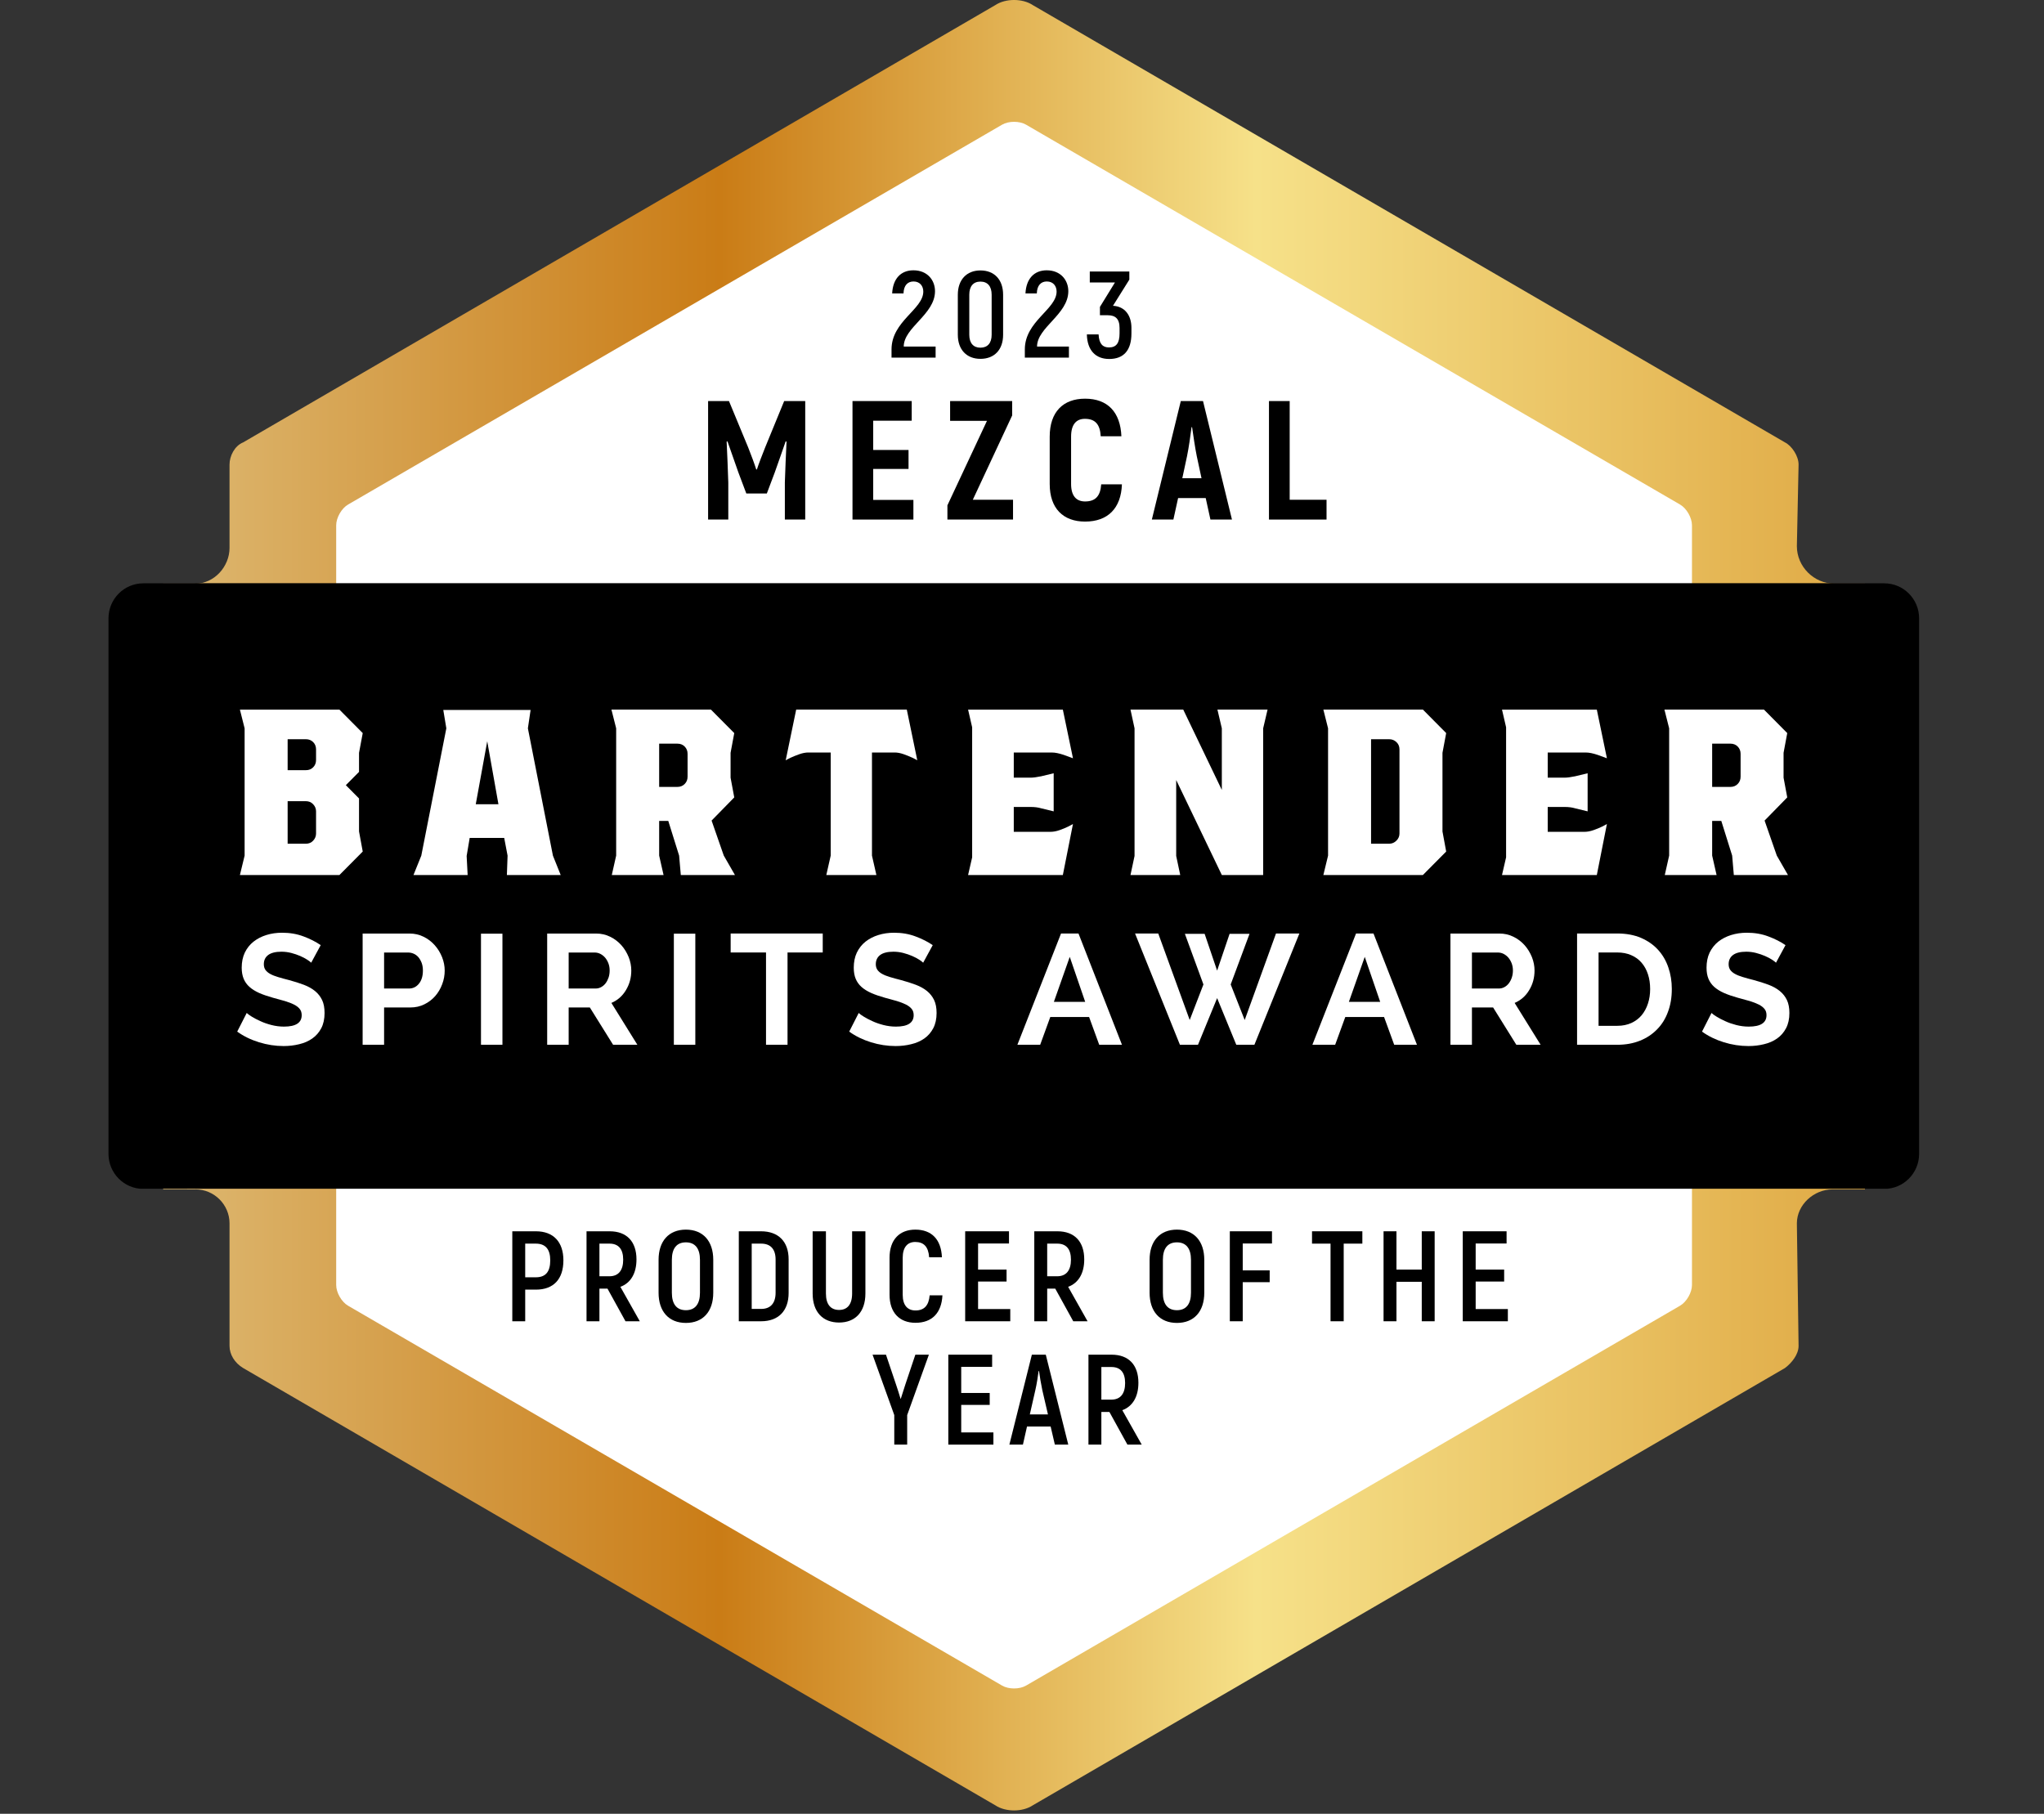 <?xml version="1.0" encoding="UTF-8" standalone="no"?>
<!DOCTYPE svg PUBLIC "-//W3C//DTD SVG 1.1//EN" "http://www.w3.org/Graphics/SVG/1.1/DTD/svg11.dtd">
<svg width="100%" height="100%" viewBox="0 0 80 71" version="1.1" xmlns="http://www.w3.org/2000/svg" xmlns:xlink="http://www.w3.org/1999/xlink" xml:space="preserve" xmlns:serif="http://www.serif.com/" style="fill-rule:evenodd;clip-rule:evenodd;stroke-linejoin:round;stroke-miterlimit:2;">
    <rect x="0" y="0" width="80" height="71" fill="#333333" stroke="none"/>
    <g transform="matrix(1,0,0,1,-1285.69,-478.997)">
        <g transform="matrix(1,0,0,1,947.126,0)">
            <g transform="matrix(66.606,0,0,-66.606,344.95,514.431)">
                <path d="M0.489,0.529L0.047,0.272C0.042,0.27 0.039,0.264 0.039,0.259L0.039,0.21C0.039,0.199 0.03,0.189 0.019,0.189L0,0.189L-0,-0.167L0.019,-0.167C0.03,-0.167 0.039,-0.176 0.039,-0.187L0.039,-0.259C0.039,-0.264 0.042,-0.269 0.047,-0.272L0.489,-0.529C0.492,-0.531 0.496,-0.532 0.5,-0.532C0.504,-0.532 0.508,-0.531 0.511,-0.529L0.953,-0.272C0.957,-0.269 0.961,-0.264 0.961,-0.259L0.96,-0.187C0.96,-0.176 0.97,-0.167 0.981,-0.167L1,-0.167L1,0.189L0.982,0.189C0.97,0.189 0.96,0.199 0.96,0.211L0.961,0.259C0.961,0.264 0.957,0.27 0.953,0.272L0.511,0.529C0.508,0.531 0.504,0.532 0.5,0.532C0.496,0.532 0.492,0.531 0.489,0.529Z" style="fill:url(#_Linear1);fill-rule:nonzero;"/>
            </g>
        </g>
        <g transform="matrix(1,0,0,1,947.126,0)">
            <g transform="matrix(1,0,0,1,-0.989,5.136)">
                <clipPath id="_clip2">
                    <path d="M378.508,474.069L349.039,491.183C348.769,491.339 348.547,491.725 348.547,492.038L348.557,495.281C348.557,496.039 347.937,496.693 347.185,496.693L345.161,496.695C344.409,496.695 343.799,497.309 343.799,498.066L343.799,519.027C343.799,519.785 344.409,520.399 345.161,520.399L347.185,520.391C347.937,520.391 348.557,521.007 348.557,521.764L348.547,526.546C348.547,526.86 348.769,527.245 349.039,527.402L378.525,544.528C378.727,544.648 378.986,544.727 379.239,544.727C379.495,544.727 379.757,544.643 379.961,544.519L409.428,527.402C409.698,527.245 409.919,526.86 409.919,526.546L409.914,521.777C409.914,521.02 410.52,520.398 411.271,520.398L413.302,520.399C414.055,520.399 414.665,519.785 414.665,519.027L414.665,498.066C414.665,497.309 414.055,496.695 413.302,496.695L411.323,496.693C410.571,496.693 409.915,496.03 409.915,495.273L409.92,492.038C409.92,491.725 409.698,491.339 409.428,491.183L379.974,474.075C379.76,473.939 379.51,473.861 379.239,473.861C378.977,473.861 378.715,473.941 378.508,474.069Z" clip-rule="nonzero"/>
                </clipPath>
                <g clip-path="url(#_clip2)">
                    <g transform="matrix(1,0,0,1,405.775,518.926)">
                        <path d="M0,5.235L0,-24.501C0,-24.801 -0.211,-25.168 -0.468,-25.316L-26.064,-40.185C-26.322,-40.334 -26.742,-40.334 -27,-40.185L-52.597,-25.316C-52.854,-25.168 -53.064,-24.801 -53.064,-24.501L-53.064,5.235C-53.064,5.533 -52.854,5.899 -52.597,6.048L-27,20.917C-26.742,21.066 -26.322,21.066 -26.064,20.917L-0.469,6.048C-0.212,5.899 0,5.533 0,5.235Z" style="fill:white;fill-rule:nonzero;"/>
                    </g>
                    <g transform="matrix(1,0,0,1,418.934,497.222)">
                        <path d="M0,22.638C0,22.931 -0.267,23.171 -0.595,23.171L-78.789,23.171C-79.114,23.171 -79.383,22.931 -79.383,22.638L-79.383,0C-79.383,-0.292 -79.114,-0.533 -78.789,-0.533L-0.595,-0.533C-0.267,-0.533 0,-0.292 0,0L0,22.638Z" style="fill-rule:nonzero;"/>
                    </g>
                    <g transform="matrix(1,0,0,1,351.923,504.13)">
                        <path d="M0,1.492C0,1.386 -0.038,1.293 -0.113,1.213C-0.187,1.133 -0.283,1.093 -0.397,1.093L-1.112,1.093L-1.112,2.758L-0.397,2.758C-0.283,2.758 -0.187,2.718 -0.113,2.638C-0.038,2.557 0,2.464 0,2.358L0,1.492ZM0,-0.934C0,-1.048 -0.038,-1.145 -0.113,-1.22C-0.187,-1.294 -0.283,-1.333 -0.397,-1.333L-1.112,-1.333L-1.112,-0.121L-0.397,-0.121C-0.283,-0.121 -0.187,-0.157 -0.113,-0.234C-0.038,-0.31 0,-0.404 0,-0.521L0,-0.934ZM1.682,0.986L1.682,2.277L1.827,3.064L0.915,3.983L-2.98,3.983L-2.796,3.224L-2.796,-1.759L-2.98,-2.491L0.915,-2.491L1.827,-1.572L1.682,-0.8L1.682,-0.054L1.166,0.466L1.682,0.986Z" style="fill:white;fill-rule:nonzero;"/>
                    </g>
                    <g transform="matrix(1,0,0,1,358.174,504.423)">
                        <path d="M0,0.919L0.887,0.919L0.449,-1.546L0,0.919ZM3.02,2.932L3.324,3.69L1.218,3.69L1.245,2.932L1.113,2.238L-0.238,2.238L-0.357,2.944L-0.318,3.69L-2.438,3.69L-2.132,2.932L-1.152,-2.052L-1.271,-2.771L2.146,-2.771L2.04,-2.052L3.02,2.932Z" style="fill:white;fill-rule:nonzero;"/>
                    </g>
                    <g transform="matrix(1,0,0,1,366.464,506.382)">
                        <path d="M0,-3.013C0,-3.127 -0.038,-3.223 -0.113,-3.298C-0.187,-3.374 -0.283,-3.411 -0.396,-3.411L-1.112,-3.411L-1.112,-1.718L-0.396,-1.718C-0.283,-1.718 -0.187,-1.757 -0.113,-1.833C-0.038,-1.908 0,-2.004 0,-2.119L0,-3.013ZM1.854,1.731L-0.265,1.731L-0.331,0.971L-0.755,-0.386L-1.112,-0.386L-1.112,0.971L-0.94,1.731L-2.966,1.731L-2.795,0.971L-2.795,-4.011L-2.98,-4.744L0.914,-4.744L1.827,-3.825L1.683,-3.053L1.683,-2.079L1.827,-1.307L0.94,-0.4L1.417,0.971L1.854,1.731Z" style="fill:white;fill-rule:nonzero;"/>
                    </g>
                    <g transform="matrix(1,0,0,1,373.681,506.433)">
                        <path d="M0,-3.116L0,0.92L0.173,1.68L-1.787,1.68L-1.615,0.92L-1.615,-3.116L-2.489,-3.116C-2.595,-3.116 -2.711,-3.095 -2.84,-3.05C-2.969,-3.005 -3.083,-2.958 -3.185,-2.911C-3.287,-2.861 -3.35,-2.828 -3.377,-2.81L-2.966,-4.796L1.363,-4.796L1.774,-2.81C1.748,-2.828 1.684,-2.861 1.582,-2.911C1.48,-2.958 1.366,-3.005 1.238,-3.05C1.11,-3.095 0.993,-3.116 0.887,-3.116L0,-3.116Z" style="fill:white;fill-rule:nonzero;"/>
                    </g>
                    <g transform="matrix(1,0,0,1,380.674,503.33)">
                        <path d="M0,3.092C0.105,3.092 0.224,3.07 0.352,3.025C0.479,2.981 0.591,2.933 0.688,2.886C0.785,2.836 0.848,2.803 0.874,2.785L0.478,4.783L-3.231,4.783L-3.072,4.091L-3.072,-1L-3.231,-1.691L0.478,-1.691L0.874,0.213C0.812,0.187 0.69,0.143 0.511,0.08C0.328,0.019 0.177,-0.012 0.054,-0.012L-1.443,-0.012L-1.443,0.972L-0.781,0.972C-0.684,0.972 -0.548,0.955 -0.37,0.918L0.119,0.8L0.119,2.291L-0.37,2.172C-0.485,2.137 -0.623,2.119 -0.781,2.119L-1.443,2.119L-1.443,3.092L0,3.092Z" style="fill:white;fill-rule:nonzero;"/>
                    </g>
                    <g transform="matrix(1,0,0,1,388.992,507.38)">
                        <path d="M0,-5.009L0,0.733L-1.618,0.733L-3.404,-2.985L-3.404,-0.013L-3.246,0.733L-5.193,0.733L-5.034,-0.013L-5.034,-5.009L-5.193,-5.742L-3.128,-5.742L-1.618,-2.597L-1.618,-5.009L-1.79,-5.742L0.172,-5.742L0,-5.009Z" style="fill:white;fill-rule:nonzero;"/>
                    </g>
                    <g transform="matrix(1,0,0,1,394.327,506.554)">
                        <path d="M0,-3.358C0,-3.473 -0.039,-3.568 -0.119,-3.644C-0.199,-3.719 -0.292,-3.756 -0.396,-3.756L-1.112,-3.756L-1.112,0.333L-0.396,0.333C-0.292,0.333 -0.199,0.293 -0.119,0.213C-0.039,0.134 0,0.04 0,-0.066L0,-3.358ZM1.683,-3.224L1.683,-0.146L1.828,0.64L0.916,1.559L-2.979,1.559L-2.795,0.8L-2.795,-4.183L-2.979,-4.917L0.916,-4.917L1.828,-3.997L1.683,-3.224Z" style="fill:white;fill-rule:nonzero;"/>
                    </g>
                    <g transform="matrix(1,0,0,1,401.572,503.33)">
                        <path d="M0,3.092C0.106,3.092 0.224,3.07 0.352,3.025C0.48,2.981 0.591,2.933 0.689,2.886C0.786,2.836 0.848,2.803 0.874,2.785L0.479,4.783L-3.232,4.783L-3.072,4.091L-3.072,-1L-3.232,-1.691L0.479,-1.691L0.874,0.213C0.812,0.187 0.691,0.143 0.51,0.08C0.329,0.019 0.177,-0.012 0.054,-0.012L-1.443,-0.012L-1.443,0.972L-0.781,0.972C-0.684,0.972 -0.547,0.955 -0.37,0.918L0.119,0.8L0.119,2.291L-0.37,2.172C-0.485,2.137 -0.622,2.119 -0.781,2.119L-1.443,2.119L-1.443,3.092L0,3.092Z" style="fill:white;fill-rule:nonzero;"/>
                    </g>
                    <g transform="matrix(1,0,0,1,407.678,506.382)">
                        <path d="M0,-3.013C0,-3.127 -0.038,-3.223 -0.113,-3.298C-0.187,-3.374 -0.283,-3.411 -0.396,-3.411L-1.113,-3.411L-1.113,-1.718L-0.396,-1.718C-0.283,-1.718 -0.187,-1.757 -0.113,-1.833C-0.038,-1.908 0,-2.004 0,-2.119L0,-3.013ZM1.854,1.731L-0.265,1.731L-0.33,0.971L-0.755,-0.386L-1.113,-0.386L-1.113,0.971L-0.94,1.731L-2.967,1.731L-2.796,0.971L-2.796,-4.011L-2.981,-4.744L0.915,-4.744L1.826,-3.825L1.682,-3.053L1.682,-2.079L1.826,-1.307L0.939,-0.4L1.417,0.971L1.854,1.731Z" style="fill:white;fill-rule:nonzero;"/>
                    </g>
                    <g transform="matrix(1,0,0,1,351.733,513.635)">
                        <path d="M0,-2.09C-0.027,-2.118 -0.08,-2.157 -0.155,-2.207C-0.23,-2.257 -0.322,-2.304 -0.43,-2.352C-0.538,-2.398 -0.653,-2.439 -0.779,-2.471C-0.906,-2.504 -1.035,-2.52 -1.164,-2.52C-1.396,-2.52 -1.569,-2.476 -1.683,-2.391C-1.797,-2.305 -1.854,-2.186 -1.854,-2.029C-1.854,-1.94 -1.831,-1.864 -1.789,-1.805C-1.746,-1.747 -1.685,-1.694 -1.604,-1.65C-1.522,-1.604 -1.42,-1.564 -1.296,-1.527C-1.172,-1.488 -1.027,-1.451 -0.866,-1.409C-0.653,-1.352 -0.462,-1.29 -0.29,-1.226C-0.117,-1.16 0.029,-1.079 0.149,-0.981C0.27,-0.882 0.361,-0.765 0.427,-0.628C0.492,-0.492 0.523,-0.322 0.523,-0.122C0.523,0.111 0.48,0.31 0.394,0.475C0.306,0.641 0.188,0.776 0.043,0.877C-0.104,0.98 -0.274,1.055 -0.47,1.101C-0.665,1.149 -0.867,1.173 -1.079,1.173C-1.403,1.173 -1.726,1.123 -2.042,1.025C-2.36,0.927 -2.644,0.789 -2.896,0.608L-2.524,-0.122C-2.487,-0.085 -2.422,-0.037 -2.326,0.022C-2.229,0.082 -2.117,0.14 -1.986,0.199C-1.857,0.26 -1.712,0.309 -1.554,0.35C-1.396,0.39 -1.232,0.412 -1.066,0.412C-0.604,0.412 -0.372,0.263 -0.372,-0.036C-0.372,-0.135 -0.398,-0.216 -0.451,-0.281C-0.503,-0.347 -0.578,-0.403 -0.677,-0.453C-0.773,-0.502 -0.892,-0.546 -1.03,-0.589C-1.169,-0.629 -1.323,-0.672 -1.494,-0.717C-1.7,-0.775 -1.881,-0.837 -2.033,-0.903C-2.185,-0.972 -2.313,-1.05 -2.414,-1.141C-2.516,-1.23 -2.591,-1.336 -2.643,-1.459C-2.693,-1.582 -2.72,-1.727 -2.72,-1.894C-2.72,-2.114 -2.68,-2.312 -2.599,-2.484C-2.516,-2.655 -2.403,-2.798 -2.258,-2.913C-2.113,-3.027 -1.946,-3.114 -1.756,-3.173C-1.564,-3.233 -1.359,-3.263 -1.14,-3.263C-0.835,-3.263 -0.555,-3.215 -0.299,-3.118C-0.043,-3.023 0.181,-2.909 0.372,-2.777L0,-2.09Z" style="fill:white;fill-rule:nonzero;"/>
                    </g>
                    <g transform="matrix(1,0,0,1,354.586,512.606)">
                        <path d="M0,-0.05L0.977,-0.05C1.13,-0.05 1.261,-0.113 1.363,-0.239C1.467,-0.366 1.519,-0.538 1.519,-0.755C1.519,-0.864 1.503,-0.964 1.471,-1.052C1.437,-1.14 1.395,-1.214 1.342,-1.277C1.289,-1.337 1.228,-1.383 1.156,-1.414C1.085,-1.445 1.012,-1.459 0.939,-1.459L0,-1.459L0,-0.05ZM-0.84,2.152L-0.84,-2.202L0.994,-2.202C1.193,-2.202 1.378,-2.161 1.547,-2.076C1.715,-1.993 1.86,-1.883 1.982,-1.745C2.104,-1.609 2.199,-1.452 2.269,-1.279C2.337,-1.106 2.372,-0.931 2.372,-0.755C2.372,-0.571 2.34,-0.392 2.274,-0.219C2.209,-0.044 2.118,0.11 2,0.246C1.882,0.38 1.741,0.488 1.573,0.57C1.407,0.652 1.225,0.692 1.024,0.692L0,0.692L0,2.152L-0.84,2.152Z" style="fill:white;fill-rule:nonzero;"/>
                    </g>
                    <g transform="matrix(1,0,0,1,0,358.891)">
                        <rect x="358.378" y="151.518" width="0.84" height="4.349" style="fill:white;"/>
                    </g>
                    <g transform="matrix(1,0,0,1,361.81,512.606)">
                        <path d="M0,-0.05L1.055,-0.05C1.132,-0.05 1.204,-0.068 1.271,-0.105C1.339,-0.141 1.396,-0.192 1.445,-0.254C1.494,-0.319 1.532,-0.393 1.562,-0.479C1.59,-0.565 1.604,-0.656 1.604,-0.755C1.604,-0.858 1.588,-0.95 1.555,-1.037C1.522,-1.123 1.479,-1.197 1.425,-1.261C1.369,-1.324 1.307,-1.372 1.236,-1.408C1.165,-1.443 1.092,-1.459 1.019,-1.459L0,-1.459L0,-0.05ZM-0.841,2.152L-0.841,-2.202L1.073,-2.202C1.272,-2.202 1.456,-2.161 1.626,-2.076C1.795,-1.993 1.94,-1.883 2.063,-1.745C2.184,-1.609 2.278,-1.452 2.349,-1.279C2.417,-1.106 2.451,-0.931 2.451,-0.755C2.451,-0.473 2.381,-0.217 2.241,0.014C2.102,0.247 1.911,0.412 1.672,0.514L2.689,2.152L1.739,2.152L0.829,0.692L0,0.692L0,2.152L-0.841,2.152Z" style="fill:white;fill-rule:nonzero;"/>
                    </g>
                    <g transform="matrix(1,0,0,1,0,358.891)">
                        <rect x="365.927" y="151.518" width="0.84" height="4.349" style="fill:white;"/>
                    </g>
                    <g transform="matrix(1,0,0,1,371.754,514.015)">
                        <path d="M0,-2.87L-1.378,-2.87L-1.378,0.742L-2.22,0.742L-2.22,-2.87L-3.604,-2.87L-3.604,-3.612L0,-3.612L0,-2.87Z" style="fill:white;fill-rule:nonzero;"/>
                    </g>
                    <g transform="matrix(1,0,0,1,375.685,513.635)">
                        <path d="M0,-2.09C-0.027,-2.118 -0.08,-2.157 -0.154,-2.207C-0.23,-2.257 -0.322,-2.304 -0.429,-2.352C-0.538,-2.398 -0.653,-2.439 -0.779,-2.471C-0.906,-2.504 -1.034,-2.52 -1.164,-2.52C-1.396,-2.52 -1.569,-2.476 -1.683,-2.391C-1.796,-2.305 -1.854,-2.186 -1.854,-2.029C-1.854,-1.94 -1.831,-1.864 -1.788,-1.805C-1.746,-1.747 -1.685,-1.694 -1.604,-1.65C-1.521,-1.604 -1.42,-1.564 -1.296,-1.527C-1.172,-1.488 -1.027,-1.451 -0.865,-1.409C-0.653,-1.352 -0.462,-1.29 -0.29,-1.226C-0.116,-1.16 0.029,-1.079 0.15,-0.981C0.271,-0.882 0.362,-0.765 0.428,-0.628C0.493,-0.492 0.525,-0.322 0.525,-0.122C0.525,0.111 0.481,0.31 0.395,0.475C0.307,0.641 0.189,0.776 0.045,0.877C-0.104,0.98 -0.273,1.055 -0.47,1.101C-0.665,1.149 -0.867,1.173 -1.078,1.173C-1.403,1.173 -1.726,1.123 -2.042,1.025C-2.358,0.927 -2.643,0.789 -2.895,0.608L-2.523,-0.122C-2.487,-0.085 -2.421,-0.037 -2.325,0.022C-2.229,0.082 -2.116,0.14 -1.986,0.199C-1.857,0.26 -1.712,0.309 -1.554,0.35C-1.396,0.39 -1.232,0.412 -1.066,0.412C-0.604,0.412 -0.372,0.263 -0.372,-0.036C-0.372,-0.135 -0.397,-0.216 -0.45,-0.281C-0.503,-0.347 -0.578,-0.403 -0.676,-0.453C-0.773,-0.502 -0.892,-0.546 -1.029,-0.589C-1.169,-0.629 -1.323,-0.672 -1.494,-0.717C-1.7,-0.775 -1.881,-0.837 -2.032,-0.903C-2.185,-0.972 -2.312,-1.05 -2.414,-1.141C-2.514,-1.23 -2.59,-1.336 -2.641,-1.459C-2.692,-1.582 -2.717,-1.727 -2.717,-1.894C-2.717,-2.114 -2.678,-2.312 -2.597,-2.484C-2.514,-2.655 -2.402,-2.798 -2.258,-2.913C-2.113,-3.027 -1.946,-3.114 -1.755,-3.173C-1.564,-3.233 -1.358,-3.263 -1.14,-3.263C-0.834,-3.263 -0.554,-3.215 -0.299,-3.118C-0.043,-3.023 0.182,-2.909 0.374,-2.777L0,-2.09Z" style="fill:white;fill-rule:nonzero;"/>
                    </g>
                    <g transform="matrix(1,0,0,1,381.422,513.842)">
                        <path d="M0,-2.525L-0.621,-0.765L0.604,-0.765L0,-2.525ZM-2.049,0.915L-0.341,-3.44L0.342,-3.44L2.043,0.915L1.153,0.915L0.757,-0.171L-0.762,-0.171L-1.157,0.915L-2.049,0.915Z" style="fill:white;fill-rule:nonzero;"/>
                    </g>
                    <g transform="matrix(1,0,0,1,385.928,514.746)">
                        <path d="M0,-4.331L0.773,-4.331L1.262,-2.89L1.75,-4.331L2.53,-4.331L1.793,-2.349L2.341,-0.957L3.566,-4.343L4.481,-4.343L2.721,0.012L2.012,0.012L1.262,-1.815L0.513,0.012L-0.194,0.012L-1.95,-4.343L-1.042,-4.343L0.189,-0.957L0.726,-2.349L0,-4.331Z" style="fill:white;fill-rule:nonzero;"/>
                    </g>
                    <g transform="matrix(1,0,0,1,392.968,513.842)">
                        <path d="M0,-2.525L-0.621,-0.765L0.604,-0.765L0,-2.525ZM-2.049,0.915L-0.341,-3.44L0.342,-3.44L2.043,0.915L1.152,0.915L0.756,-0.171L-0.762,-0.171L-1.158,0.915L-2.049,0.915Z" style="fill:white;fill-rule:nonzero;"/>
                    </g>
                    <g transform="matrix(1,0,0,1,397.163,512.606)">
                        <path d="M0,-0.05L1.054,-0.05C1.131,-0.05 1.203,-0.068 1.271,-0.105C1.339,-0.141 1.396,-0.192 1.444,-0.254C1.493,-0.319 1.532,-0.393 1.561,-0.479C1.589,-0.565 1.604,-0.656 1.604,-0.755C1.604,-0.858 1.587,-0.95 1.555,-1.037C1.521,-1.123 1.479,-1.197 1.424,-1.261C1.368,-1.324 1.306,-1.372 1.235,-1.408C1.164,-1.443 1.091,-1.459 1.019,-1.459L0,-1.459L0,-0.05ZM-0.841,2.152L-0.841,-2.202L1.072,-2.202C1.271,-2.202 1.455,-2.161 1.625,-2.076C1.794,-1.993 1.939,-1.883 2.062,-1.745C2.183,-1.609 2.277,-1.452 2.348,-1.279C2.416,-1.106 2.45,-0.931 2.45,-0.755C2.45,-0.473 2.381,-0.217 2.24,0.014C2.101,0.247 1.91,0.412 1.671,0.514L2.688,2.152L1.738,2.152L0.829,0.692L0,0.692L0,2.152L-0.841,2.152Z" style="fill:white;fill-rule:nonzero;"/>
                    </g>
                    <g transform="matrix(1,0,0,1,404.138,512.585)">
                        <path d="M0,-0.01C0,-0.219 -0.028,-0.41 -0.086,-0.587C-0.143,-0.763 -0.227,-0.913 -0.336,-1.04C-0.445,-1.167 -0.58,-1.266 -0.742,-1.335C-0.901,-1.405 -1.083,-1.44 -1.286,-1.44L-2.019,-1.44L-2.019,1.431L-1.286,1.431C-1.079,1.431 -0.896,1.393 -0.734,1.32C-0.575,1.246 -0.44,1.144 -0.332,1.016C-0.226,0.886 -0.143,0.736 -0.086,0.559C-0.028,0.384 0,0.194 0,-0.01M-2.86,2.173L-2.86,-2.183L-1.286,-2.183C-0.933,-2.183 -0.624,-2.125 -0.357,-2.011C-0.091,-1.896 0.131,-1.741 0.311,-1.543C0.489,-1.347 0.623,-1.117 0.712,-0.854C0.803,-0.59 0.848,-0.309 0.848,-0.01C0.848,0.32 0.798,0.62 0.697,0.886C0.599,1.156 0.454,1.386 0.267,1.574C0.08,1.765 -0.144,1.913 -0.405,2.016C-0.669,2.121 -0.962,2.173 -1.286,2.173L-2.86,2.173Z" style="fill:white;fill-rule:nonzero;"/>
                    </g>
                    <g transform="matrix(1,0,0,1,409.064,513.635)">
                        <path d="M0,-2.09C-0.028,-2.118 -0.08,-2.157 -0.154,-2.207C-0.23,-2.257 -0.322,-2.304 -0.43,-2.352C-0.539,-2.398 -0.654,-2.439 -0.78,-2.471C-0.907,-2.504 -1.034,-2.52 -1.164,-2.52C-1.396,-2.52 -1.569,-2.476 -1.683,-2.391C-1.797,-2.305 -1.854,-2.186 -1.854,-2.029C-1.854,-1.94 -1.831,-1.864 -1.789,-1.805C-1.747,-1.747 -1.685,-1.694 -1.604,-1.65C-1.521,-1.604 -1.42,-1.564 -1.296,-1.527C-1.173,-1.488 -1.028,-1.451 -0.866,-1.409C-0.654,-1.352 -0.463,-1.29 -0.291,-1.226C-0.117,-1.16 0.028,-1.079 0.148,-0.981C0.269,-0.882 0.361,-0.765 0.427,-0.628C0.491,-0.492 0.524,-0.322 0.524,-0.122C0.524,0.111 0.48,0.31 0.393,0.475C0.306,0.641 0.187,0.776 0.043,0.877C-0.104,0.98 -0.274,1.055 -0.47,1.101C-0.665,1.149 -0.868,1.173 -1.078,1.173C-1.403,1.173 -1.726,1.123 -2.042,1.025C-2.359,0.927 -2.644,0.789 -2.896,0.608L-2.524,-0.122C-2.488,-0.085 -2.423,-0.037 -2.326,0.022C-2.23,0.082 -2.117,0.14 -1.987,0.199C-1.857,0.26 -1.712,0.309 -1.555,0.35C-1.396,0.39 -1.233,0.412 -1.067,0.412C-0.604,0.412 -0.372,0.263 -0.372,-0.036C-0.372,-0.135 -0.397,-0.216 -0.451,-0.281C-0.504,-0.347 -0.579,-0.403 -0.677,-0.453C-0.774,-0.502 -0.893,-0.546 -1.029,-0.589C-1.17,-0.629 -1.322,-0.672 -1.494,-0.717C-1.701,-0.775 -1.88,-0.837 -2.033,-0.903C-2.186,-0.972 -2.313,-1.05 -2.416,-1.141C-2.516,-1.23 -2.592,-1.336 -2.643,-1.459C-2.694,-1.582 -2.719,-1.727 -2.719,-1.894C-2.719,-2.114 -2.68,-2.312 -2.599,-2.484C-2.516,-2.655 -2.402,-2.798 -2.26,-2.913C-2.114,-3.027 -1.947,-3.114 -1.756,-3.173C-1.563,-3.233 -1.359,-3.263 -1.141,-3.263C-0.835,-3.263 -0.555,-3.215 -0.3,-3.118C-0.043,-3.023 0.181,-2.909 0.372,-2.777L0,-2.09Z" style="fill:white;fill-rule:nonzero;"/>
                    </g>
                </g>
            </g>
        </g>
        <g transform="matrix(1,0,0,1,947.126,0)">
            <g transform="matrix(1.466,0,0,1,-186.839,5.136)">
                <path d="M382.194,487.86L383.371,487.86L383.371,487.427L382.52,487.427C382.52,486.677 383.355,486.168 383.355,485.259C383.355,484.836 383.156,484.442 382.778,484.442C382.442,484.442 382.23,484.773 382.211,485.346L382.514,485.346C382.52,485.038 382.621,484.879 382.781,484.879C382.954,484.879 383.042,485.062 383.042,485.273C383.042,485.971 382.194,486.432 382.194,487.538L382.194,487.86Z" style="fill-rule:nonzero;"/>
                <path d="M384.567,487.908C384.942,487.908 385.173,487.547 385.173,486.966L385.173,485.398C385.173,484.812 384.942,484.447 384.567,484.447C384.199,484.447 383.964,484.812 383.964,485.398L383.964,486.966C383.964,487.547 384.199,487.908 384.567,487.908ZM384.567,487.471C384.378,487.471 384.27,487.288 384.27,486.966L384.27,485.398C384.27,485.067 384.378,484.884 384.567,484.884C384.759,484.884 384.867,485.067 384.867,485.398L384.867,486.966C384.867,487.288 384.759,487.471 384.567,487.471Z" style="fill-rule:nonzero;"/>
                <path d="M385.753,487.86L386.93,487.86L386.93,487.427L386.079,487.427C386.079,486.677 386.914,486.168 386.914,485.259C386.914,484.836 386.715,484.442 386.337,484.442C386.001,484.442 385.789,484.773 385.77,485.346L386.073,485.346C386.079,485.038 386.18,484.879 386.34,484.879C386.513,484.879 386.601,485.062 386.601,485.273C386.601,485.971 385.753,486.432 385.753,487.538L385.753,487.86Z" style="fill-rule:nonzero;"/>
                <path d="M388.106,485.831L388.543,484.807L388.543,484.49L387.487,484.49L387.487,484.918L388.159,484.918L387.758,485.874L387.758,486.201L387.966,486.201C388.165,486.201 388.282,486.331 388.282,486.701L388.282,486.908C388.282,487.293 388.194,487.461 387.999,487.461C387.836,487.461 387.735,487.326 387.722,486.951L387.409,486.951C387.419,487.581 387.647,487.913 388.005,487.913C388.397,487.913 388.599,487.567 388.599,486.913L388.599,486.692C388.599,486.221 388.432,485.855 388.106,485.831Z" style="fill-rule:nonzero;"/>
                <path d="M379.328,489.56L378.82,491.376C378.753,491.621 378.641,492.045 378.6,492.237L378.582,492.237C378.542,492.045 378.434,491.621 378.367,491.376L377.854,489.56L377.297,489.56L377.297,494.199L377.836,494.199L377.836,492.748C377.823,492.204 377.81,491.674 377.792,491.15L377.814,491.137C377.908,491.522 378.007,491.939 378.106,492.357L378.317,493.178L378.865,493.178L379.076,492.357C379.175,491.939 379.279,491.522 379.368,491.137L379.391,491.15C379.373,491.674 379.359,492.204 379.346,492.748L379.346,494.199L379.89,494.199L379.89,489.56L379.328,489.56Z" style="fill-rule:nonzero;"/>
                <path d="M381.705,493.43L381.705,492.217L382.648,492.217L382.648,491.475L381.705,491.475L381.705,490.329L382.733,490.329L382.733,489.56L381.152,489.56L381.152,494.199L382.778,494.199L382.778,493.43L381.705,493.43Z" style="fill-rule:nonzero;"/>
                <path d="M384.364,493.424L385.415,490.123L385.415,489.56L383.758,489.56L383.758,490.335L384.742,490.335L383.686,493.642L383.686,494.199L385.438,494.199L385.438,493.424L384.364,493.424Z" style="fill-rule:nonzero;"/>
                <path d="M387.361,494.278C387.967,494.278 388.322,493.762 388.345,492.82L387.792,492.82C387.77,493.284 387.635,493.49 387.361,493.49C387.127,493.49 386.988,493.271 386.988,492.807L386.988,490.952C386.988,490.474 387.127,490.256 387.356,490.256C387.626,490.256 387.761,490.461 387.779,490.938L388.331,490.938C388.304,489.991 387.963,489.467 387.361,489.467C386.772,489.467 386.417,489.991 386.417,490.952L386.417,492.807C386.417,493.762 386.777,494.278 387.361,494.278Z" style="fill-rule:nonzero;"/>
                <path d="M390.708,494.199L391.283,494.199L390.51,489.56L389.917,489.56L389.144,494.199L389.719,494.199L389.845,493.357L390.582,493.357L390.708,494.199ZM389.957,492.582L390.083,491.72C390.128,491.402 390.178,490.892 390.204,490.581L390.218,490.581C390.249,490.892 390.299,491.402 390.344,491.72L390.47,492.582L389.957,492.582Z" style="fill-rule:nonzero;"/>
                <path d="M392.824,493.424L392.824,489.56L392.271,489.56L392.271,494.199L393.808,494.199L393.808,493.424L392.824,493.424Z" style="fill-rule:nonzero;"/>
            </g>
        </g>
        <g transform="matrix(1,0,0,1,947.126,0)">
            <g transform="matrix(1,0,0,1,-0.989,5.136)">
                <path d="M360.529,522.059L359.604,522.059L359.604,525.581L360.109,525.581L360.109,524.343L360.529,524.343C361.214,524.343 361.604,523.936 361.604,523.196C361.604,522.477 361.214,522.059 360.529,522.059ZM360.524,523.86L360.109,523.86L360.109,522.542L360.524,522.542C360.904,522.542 361.089,522.764 361.089,523.196C361.089,523.649 360.904,523.86 360.524,523.86Z" style="fill-rule:nonzero;"/>
                <path d="M364.034,525.581L364.594,525.581L363.834,524.233C364.234,524.087 364.464,523.709 364.464,523.161C364.464,522.462 364.084,522.059 363.414,522.059L362.509,522.059L362.509,525.581L363.014,525.581L363.014,524.303L363.329,524.303L364.034,525.581ZM363.014,522.542L363.409,522.542C363.759,522.542 363.944,522.754 363.944,523.171C363.944,523.589 363.759,523.82 363.404,523.82L363.014,523.82L363.014,522.542Z" style="fill-rule:nonzero;"/>
                <path d="M366.399,525.646C367.069,525.646 367.469,525.198 367.469,524.464L367.469,523.176C367.469,522.442 367.069,521.994 366.399,521.994C365.729,521.994 365.329,522.442 365.329,523.176L365.329,524.464C365.329,525.198 365.729,525.646 366.399,525.646ZM366.399,525.148C366.034,525.148 365.849,524.907 365.849,524.464L365.849,523.176C365.849,522.733 366.034,522.492 366.399,522.492C366.759,522.492 366.949,522.733 366.949,523.176L366.949,524.464C366.949,524.907 366.759,525.148 366.399,525.148Z" style="fill-rule:nonzero;"/>
                <path d="M368.469,525.581L369.344,525.581C370.019,525.581 370.419,525.173 370.419,524.474L370.419,523.156C370.419,522.462 370.019,522.059 369.339,522.059L368.469,522.059L368.469,525.581ZM368.974,525.098L368.974,522.542L369.344,522.542C369.709,522.542 369.909,522.754 369.909,523.166L369.909,524.464C369.909,524.881 369.704,525.098 369.344,525.098L368.974,525.098Z" style="fill-rule:nonzero;"/>
                <path d="M372.394,525.631C373.019,525.631 373.424,525.224 373.424,524.494L373.424,522.059L372.904,522.059L372.904,524.494C372.904,524.932 372.709,525.138 372.394,525.138C372.074,525.138 371.879,524.932 371.879,524.494L371.879,522.059L371.359,522.059L371.359,524.494C371.359,525.224 371.764,525.631 372.394,525.631Z" style="fill-rule:nonzero;"/>
                <path d="M375.384,525.641C376.029,525.641 376.404,525.259 376.439,524.565L375.939,524.565C375.904,524.967 375.724,525.158 375.384,525.158C375.079,525.158 374.884,524.962 374.884,524.544L374.884,523.096C374.884,522.673 375.079,522.477 375.374,522.477C375.709,522.477 375.889,522.663 375.919,523.076L376.419,523.076C376.389,522.376 376.014,521.994 375.379,521.994C374.764,521.994 374.369,522.381 374.369,523.096L374.369,524.544C374.369,525.254 374.769,525.641 375.384,525.641Z" style="fill-rule:nonzero;"/>
                <path d="M377.834,525.103L377.834,524.026L378.949,524.026L378.949,523.558L377.834,523.558L377.834,522.537L379.044,522.537L379.044,522.059L377.329,522.059L377.329,525.581L379.094,525.581L379.094,525.103L377.834,525.103Z" style="fill-rule:nonzero;"/>
                <path d="M381.559,525.581L382.119,525.581L381.359,524.233C381.759,524.087 381.989,523.709 381.989,523.161C381.989,522.462 381.609,522.059 380.939,522.059L380.034,522.059L380.034,525.581L380.539,525.581L380.539,524.303L380.854,524.303L381.559,525.581ZM380.539,522.542L380.934,522.542C381.284,522.542 381.469,522.754 381.469,523.171C381.469,523.589 381.284,523.82 380.929,523.82L380.539,523.82L380.539,522.542Z" style="fill-rule:nonzero;"/>
                <path d="M385.617,525.646C386.287,525.646 386.687,525.198 386.687,524.464L386.687,523.176C386.687,522.442 386.287,521.994 385.617,521.994C384.947,521.994 384.547,522.442 384.547,523.176L384.547,524.464C384.547,525.198 384.947,525.646 385.617,525.646ZM385.617,525.148C385.252,525.148 385.067,524.907 385.067,524.464L385.067,523.176C385.067,522.733 385.252,522.492 385.617,522.492C385.977,522.492 386.167,522.733 386.167,523.176L386.167,524.464C386.167,524.907 385.977,525.148 385.617,525.148Z" style="fill-rule:nonzero;"/>
                <path d="M389.337,522.537L389.337,522.059L387.687,522.059L387.687,525.581L388.192,525.581L388.192,524.051L389.247,524.051L389.247,523.589L388.192,523.589L388.192,522.537L389.337,522.537Z" style="fill-rule:nonzero;"/>
                <path d="M392.874,522.059L390.904,522.059L390.904,522.542L391.629,522.542L391.629,525.581L392.144,525.581L392.144,522.542L392.874,522.542L392.874,522.059Z" style="fill-rule:nonzero;"/>
                <path d="M395.199,522.059L395.199,523.558L394.209,523.558L394.209,522.059L393.704,522.059L393.704,525.581L394.209,525.581L394.209,524.036L395.199,524.036L395.199,525.581L395.704,525.581L395.704,522.059L395.199,522.059Z" style="fill-rule:nonzero;"/>
                <path d="M397.309,525.103L397.309,524.026L398.424,524.026L398.424,523.558L397.309,523.558L397.309,522.537L398.519,522.537L398.519,522.059L396.804,522.059L396.804,525.581L398.569,525.581L398.569,525.103L397.309,525.103Z" style="fill-rule:nonzero;"/>
                <path d="M374.554,530.41L375.059,530.41L375.059,529.253L375.909,526.889L375.379,526.889L374.989,528.051L374.809,528.614L374.799,528.614C374.749,528.438 374.674,528.212 374.624,528.061L374.229,526.889L373.704,526.889L374.554,529.253L374.554,530.41Z" style="fill-rule:nonzero;"/>
                <path d="M377.174,529.932L377.174,528.855L378.289,528.855L378.289,528.388L377.174,528.388L377.174,527.366L378.384,527.366L378.384,526.889L376.669,526.889L376.669,530.41L378.434,530.41L378.434,529.932L377.174,529.932Z" style="fill-rule:nonzero;"/>
                <path d="M380.839,530.41L381.364,530.41L380.484,526.889L379.939,526.889L379.059,530.41L379.589,530.41L379.749,529.701L380.674,529.701L380.839,530.41ZM379.859,529.228L380.074,528.282C380.129,528.051 380.179,527.714 380.204,527.527L380.219,527.527C380.244,527.714 380.299,528.051 380.349,528.282L380.569,529.228L379.859,529.228Z" style="fill-rule:nonzero;"/>
                <path d="M383.679,530.41L384.239,530.41L383.479,529.062C383.879,528.916 384.109,528.539 384.109,527.99C384.109,527.291 383.729,526.889 383.059,526.889L382.154,526.889L382.154,530.41L382.659,530.41L382.659,529.132L382.974,529.132L383.679,530.41ZM382.659,527.372L383.054,527.372C383.404,527.372 383.589,527.583 383.589,528C383.589,528.418 383.404,528.649 383.049,528.649L382.659,528.649L382.659,527.372Z" style="fill-rule:nonzero;"/>
            </g>
        </g>
    </g>
    <defs>
        <linearGradient id="_Linear1" x1="0" y1="0" x2="1" y2="0" gradientUnits="userSpaceOnUse" gradientTransform="matrix(1,0,0,-1,0,5.16136e-05)"><stop offset="0" style="stop-color:rgb(221,184,113);stop-opacity:1"/><stop offset="0.01" style="stop-color:rgb(221,184,113);stop-opacity:1"/><stop offset="0.33" style="stop-color:rgb(202,124,22);stop-opacity:1"/><stop offset="0.64" style="stop-color:rgb(246,225,137);stop-opacity:1"/><stop offset="1" style="stop-color:rgb(223,168,67);stop-opacity:1"/></linearGradient>
    </defs>
</svg>

